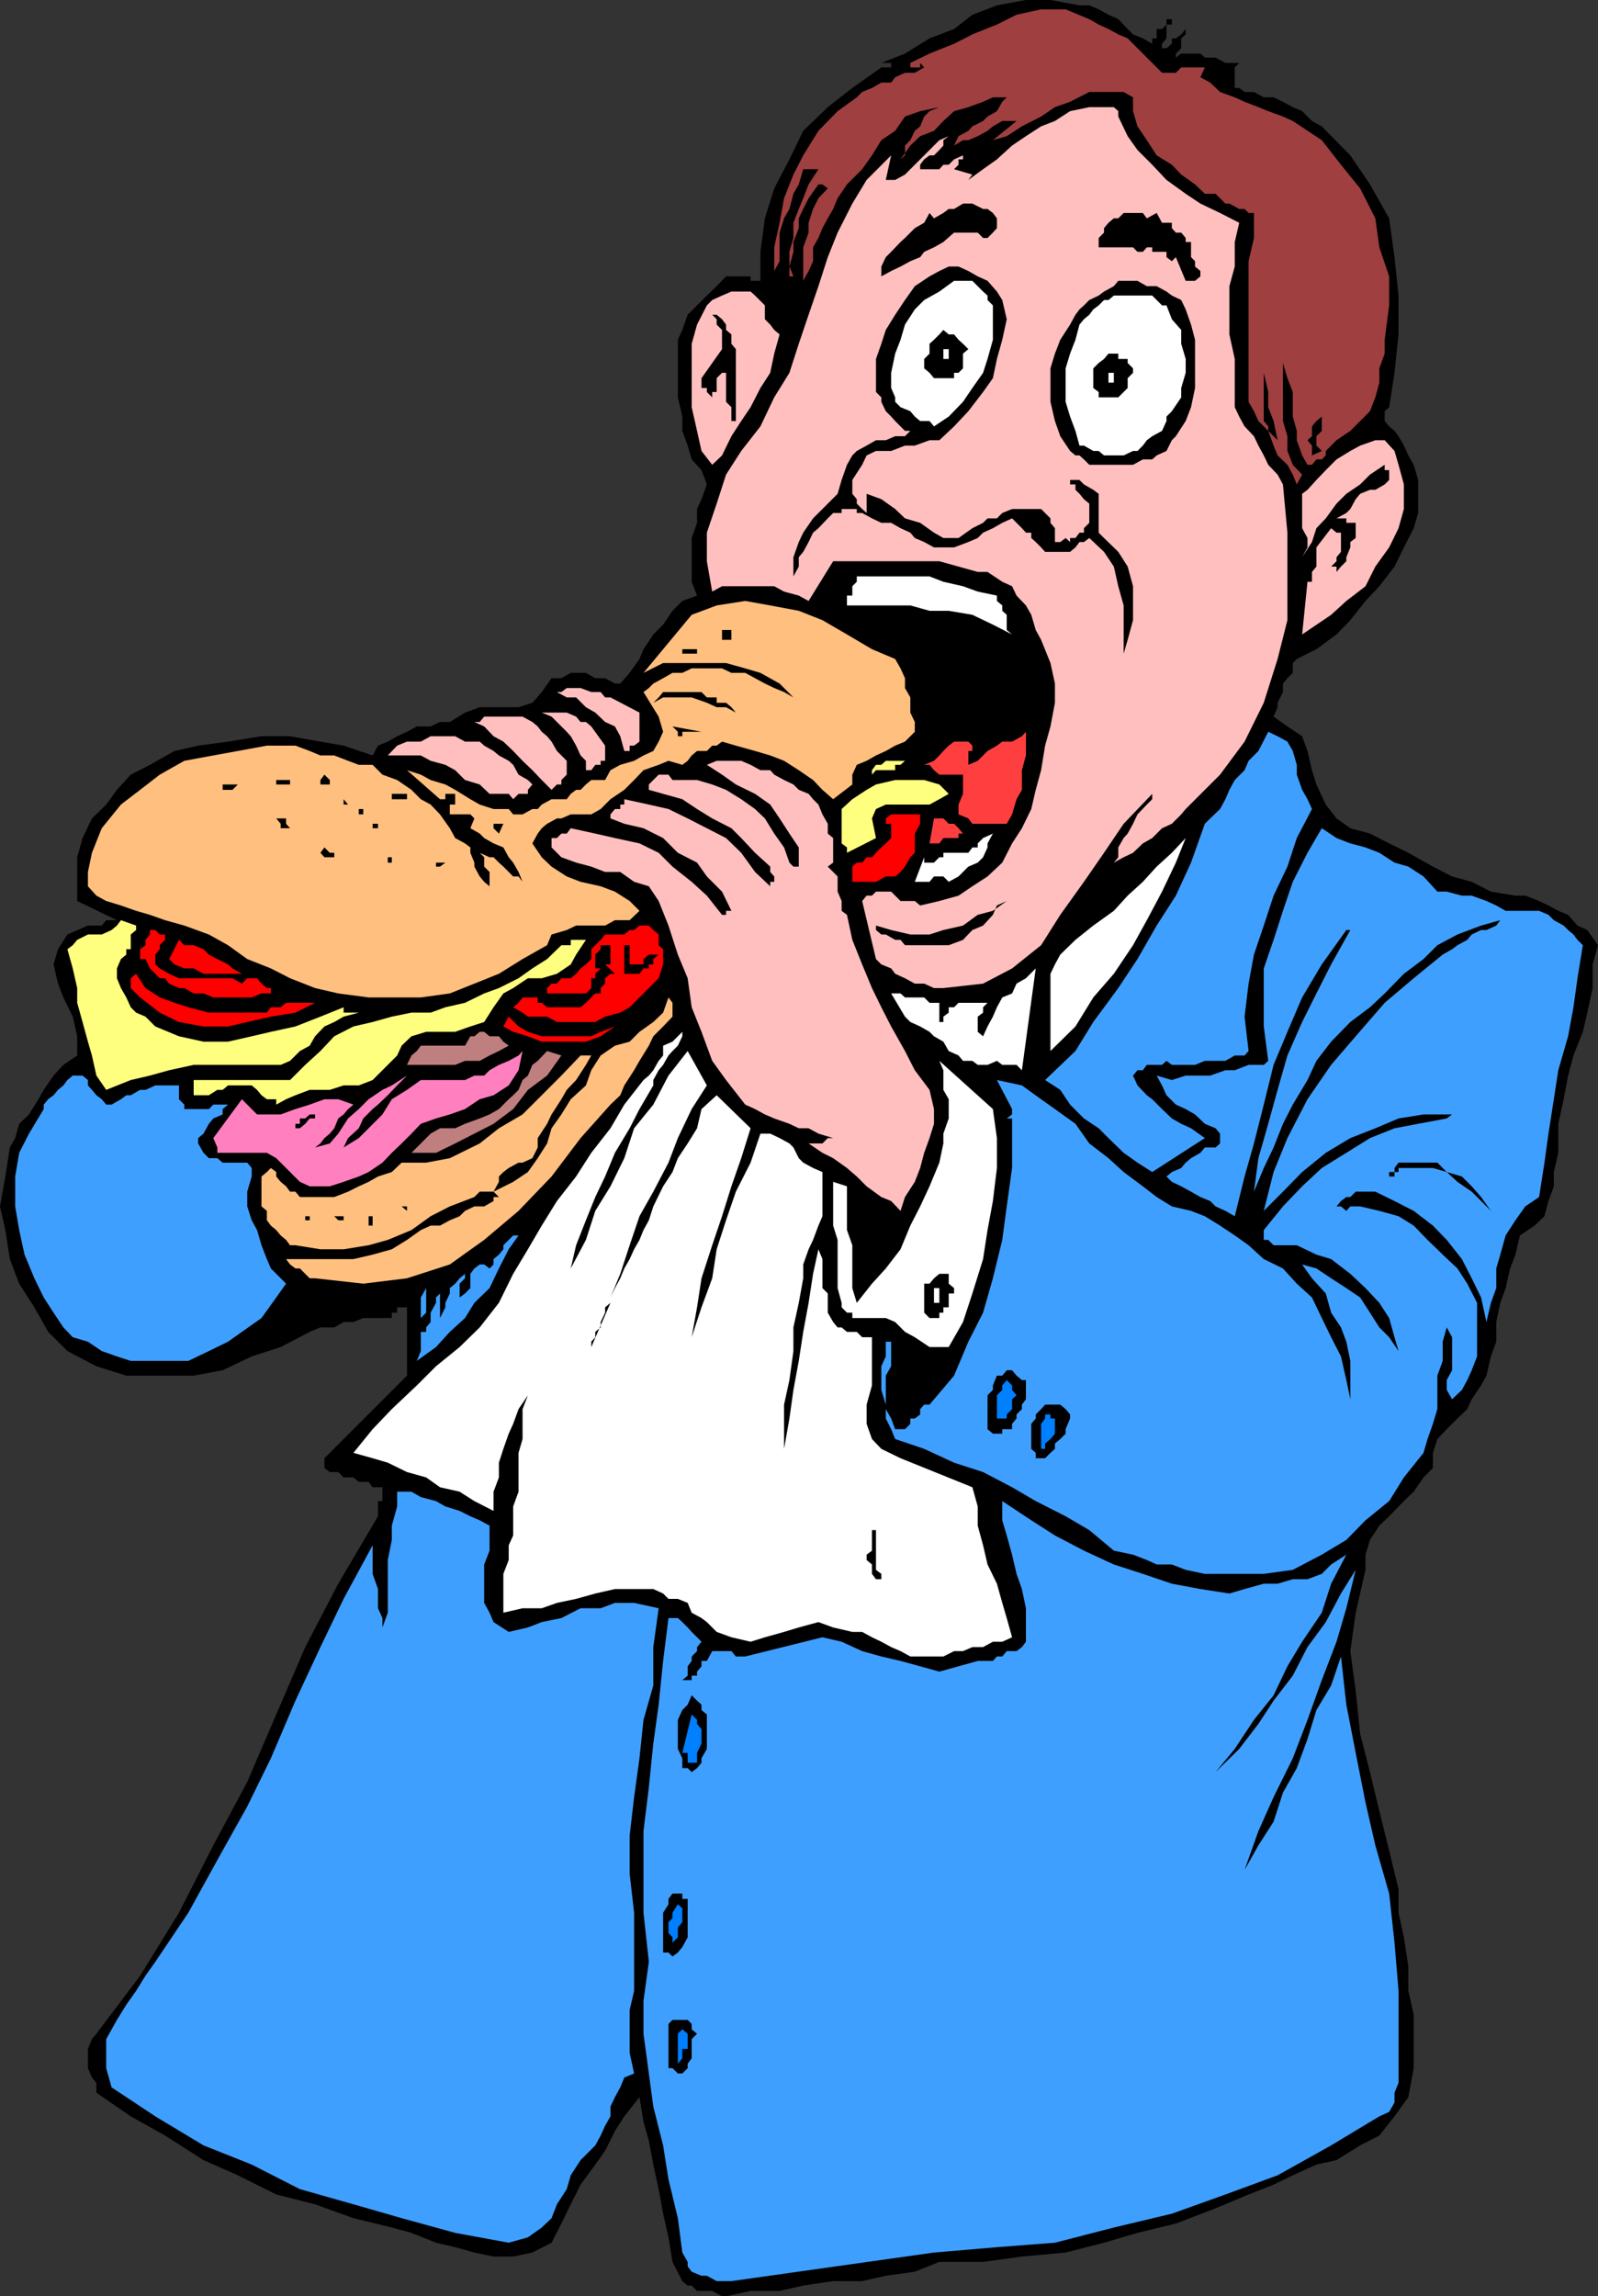 <svg xmlns="http://www.w3.org/2000/svg" width="358.102" height="514.301"><rect width="100%" height="100%" fill="#333333" stroke="none"/><path d="M258.203 9.8V8.599h1V6.5h1.2l1-1V4.3h1.199v1.2h-1.2v3.098l-1 1.203v1h1l1.2-1V8.598h.898l1.203-.899 1-1.199V4.3v3.4l-1 .898V10.8L263.5 12v.898l1.203-.898H269l1 .898h2.402l2.2 1.2h3.101l-1 1v4.601h1l1.2.899H281l2.203 1.203h2.2l2.097 1L289.703 24l2.098.898 2.199 2.2 2.203 1.203 6.399 6.5L307 41.3l4.3 7.597 1.2 8.7.902 8.601v8.7L312.5 83.5l-1.2 7.7-1 .898V94.3l1 1.199 1.2 1 .902 1.2 1.2 2.1 1 2.2 1.199 2.098 1 3.402v7.398l-1 3.403-2.2 4.297-2.101 4.3-3.398 4.403-3.102 3.297-3.398 4.3-3.102 3.2-4.5 3.3-4.398 2.2-.899.902v2.2l-1.203 1.198-1 1.2V155l-1.2 2.398v1l-.898 2.102 3.098 2.2 3.3 2.198 1.2 3.301 1 4.301 1 3.2 2.102 4.5 2.398 3.1 3.102 2.2 4.398 1.2 4.3 2.198 4.302 2.102 5.5 3.098 4.3 2.203 4.399 1.199 4.3 2.2 5.5.898h2.2l3.101 1.203 2.098 1 2.203 1.199 2.2.898 2.097 2.403 2.203 1 2.399 3.398-1.2 4.301v5.3l-1.199 5.5-1 4.298-2.101 5.3-1.2 4.5-1 5.301-1.199 5.5v6.5l-1 4.301v3.2L347 269l-.898 3.398-2.2 2.102-3.3 2.2-1 4.3-1.2 3.098-1 4.402-1.199 3.3-.902 4.298v4.402l-1.2 3.3-1 4.298-1.199 2.203-2.101 3.097-1 2.2-2.2 2.101-2.398 2.399-2.101 2.203-1 3.097v3.403L319 330.898l-2.2 3.2-2.198 2.101-3.301 3.399-2.2 2.101-2.101 3.2-1 3.3v3.399l-2.2 9.601-1.198 8.602 1.199 8.898 1 9.602 2.199 8.597 2.102 8.7 2.199 8.902 2.101 8.598v5.3l1.2 5.5 1 6.5v5.5l1.199 5.301v12l-1.2 6.5L312.5 474l-3.398 4.3-4.301 2.2-5.301 3.3-4.5 1-5.297 2.4-4.3 2.1-5.602 2.2-7.399 3.098L263.5 498l-8.598 2.098-7.5 2.203-8.601 2.199-9.801.898-8.7 1.2h-9.8L205 508.8l-6.5.898-5.297 1.2h-6.5l-6.703 1-5.297 1.199h-6.5l-5.5 1.203h-.902l-2.2-1.203h-3.398l-1.203-1.2h-.898l-1.2-1-2.199-4.3-.902-5.5-1.2-5.297-1-5.5-1.199-5.5-1-5.301-1.199-4.3-.902-5.5-3.399 4.3-2.101 3.3-2.2 4.4-2.199 3.1-3.3 4.5-2.2 4.4-2.101 4.3-2.2 4.3-4.3 2.2-4.301.898h-4.398l-4.301-.898-4.301-1.2-4.297-1-5.5-2.202-4.402-1.2-8.598-2.097-8.601-3.102-8.7-2.199-8.601-4.3-7.7-3.4L37 478.3l-7.7-4.3-7.698-5.3v-2.2l-1-1.2-.899-2.1v-4.302l.899-2.199 1-1.199 9.8-13 8.7-14.102 7.699-15.097 7.601-14.203 6.5-15.098 6.5-15.102 7.399-14.199 8.902-15.101v-3.399h1v-3.101H83.5l-.898-1.2h-2.2l-1.199-1H77l-1.2-1.199h-1.898l-1.199-.898v-2.203l18.5-18.5V292.8H89v1.2h-1.2v1.2h-6.398l-2.199.898H77l-2.098 1.203h-3.101l-2.399 1-6.5 3.398-6.5 2.102-6.5 3.097-6.5 1.2H28.301L21.6 306l-6.5-3.402-4.3-4.297-3.098-5.5L4.3 287.5 2.202 282l-1-6.5L0 270.2l1.203-6.7 1-6.5 1.2-2.102.898-3.199 2.199-2.101 2.102-3.399 1.199-2.101 2.199-3.2 2.203-2.398 3.098-2.102v-4.3l-1-4.399-2.098-4.3L13 220.3l-1-4.3 1-3.402 2.102-3.297 4.601-2h3.098l1-1.203h2.402l-8.902-4.297V192l1.199-4.3 2.102-4.4 3.199-3.1 2.402-3.302 3.098-3.398 4.3-2.2 5.5-3.1 5.301-1.2 6.7-.902 7.5-1.2H65l6.8 1.2L77 167l6.5 2.2 1.203-2.2 2.2-.902 2.097-1.2 2.203-1 2.2-1.199H96.5l2.102-1h2.199l3.402-2.101 3.297-1.2h8.703l3.098-1 2.101-2.398 2.2-3.102h2.199l2.101-1.199h3.399l2.101 1.2h2.2l2.199 1.199H139l2.102-2.399 2.199-3.101.902-2.2 2.2-3.3 2.199-2.2 2.101-3.097 2.2-2.203 3.3-1.2-1.203-3.097V120.5l1.203-3.402V114l1-2.2 1.2-3.3-1.2-3.2-2.203-2.402-.898-3.097-1.2-3.301v-3.2l-1-4.3V76.098l1-2.2 1.2-3.398 4.3-4.3 2.2-2.102 2.101-2.2h5.5v1h2.2v-6.5l1-7.5L173.5 42.2l3.402-6.5L180 29.301 185.5 24l5.5-4.3 6.5-4.602h2.203v-1H197.5L202.8 12l5.5-3.402 5.5-2.098 4.102-3.2 5.5-2.1 6.5-1.2h5.5l6.5 1.2h2.2l2.101.898 2.2 1.203 2.199 1 2.101 2.199 1.2 1.2 2.199.898 2.101 1.203"/><path fill="#9f3f3f" d="M260.402 16.3h3.098l1.203-1.202H270l-1 2.203 2.203 1.199 2.2 2.098 3.3 1.203 2.2 1L282 24l2.203.898 3.297 1.2 2.203 1 6.5 4.3 4.297 5.5 4.3 5.301 3.403 6.7.899 6.5 2.199 6.5v6.5l-1 7.699v3.101l-1.2 3.301v3.2l-.898 3.3L307 92.098l-2.2 2.203-2.198 2.199-3.102 2.098-1.2 1.203-1.198 1.199v1l-.899.898H295l-1 1.2h-1L291.8 102l-1.198-3.402V96.5l-.899-3.2v-5.5l-1.203-3.1-1-3.4v13l1 3.4v3.3l1.203 3.098 2.098 2.203-1.2 2.199-.898-2.2-1.203-2.202-2.2-2.098-.898-2.2-1.199-3.3L282 94.3l-1-2.202L279.8 90V58.5l1.2-5.2v-5.6h-1.2l-.898-.9h-1.199l-2.203-1.202h-.898l-2.2-2.2H270l-2.2-2.097-3.097-2.203-2.101-2.2-3.399-2.097L257 31.398l-2.098-3.097-1-3.403v-3.097l-2.101-1.203h-7.7l-4.3 2.203L236.402 24l-3.101 2.098L229 28.3l-3.398 2.199-3.102.898 5.3-4.3h-3.198L222.5 28.3l-1.2 1-2.198 1.199-2.102.898h-1.2l-2 1.2 1-2.098 2.2-1.2.902-1 2.399-1.202 1-1 2.101-1.2 1.2-2.097 1-1H222.5l-2.2 1L217 24l-3.2.898-2.398 2.2-2.101 2.203-3.098 1.199L204 32.598l-2.2 3.101 1-.898v-2.203l1.2-1.2 1-2.097 1.203-1 .899-2.203 1.199-1.2L210.5 24l-4.297.898-3.402 1.2-2.2 3.203-3.101 2.097-2.098 3.403-2.199 3.097-3.402 3.403-2.098 3.097-1 2.403-1.203 2.097-1.2 2.2-.898 2.203-1.199 2.097V58.5l-1 2.2L180 62.897v-7.5l1.203-3.3v-2.2l1-3.097 1.2-2.403L185.5 42.2l-1.2-.898h-.898l-2.199 3.097L180 46.801l-1 2.097v2.2l-1.2 3.101v2.2l-.898 3.3.899 2.2h-.899v-5.5l.899-3.098v-3.403L179 46.801l1-2.403 1.203-3.097 2.2-3.403H180l-1 3.403-1.2 2.097-.898 3.403-1.199 2.097-1 3.2V58.5l-1.203 2.2v-5.302l1.203-5.5 1-5.5 2.098-5.3L180 34.8l3.402-5.5 4.301-4.403L192 21.801l1.203-1.203 2.2-.899L197.5 18.5h2.203l.899-1.2 2.199-1H205l2.102-1.202-.899-1v1H204v-1L208.3 12l5.5-2.2 4.102-2.1 5.5-2.2 4.399-2.2 5.5-1.202h5.5l5.3 2.203 2.102 1.199 2.2 1 2.199 1.2 2.101.898 2.2 2.203L257 12.898l1.203 1.2 2.2 2.203"/><path fill="#ffbfbf" d="m250.602 26.098 2.101 4.402 2.2 3.098 3.3 3.3 3.2 3.403 4.3 3.097 3.297 2.2 4.402 2.101 4.301 2.2-1 4.3v5.5l-1.203 4.399v10.8l1.203 5.5V91.2l1 2.102 1.2 2.199L281 97.7l1 2.1 1.203 2.2 1 2.098 2.098 2.203 1.199 2.199 1 10.8v19.598l-2.2 8.7-3.097 9.8-4.3 8.7-5.5 7.402-7.7 7.7-1 1.198-2.101 2.102-2.2 1-2.199 2.2-2.101 1.198-2.2 2.102-2.101 1-2.2 1.2 1-1.2v-2.2l1.2-2.1.902-1 1.2-2.2 1-2.102L257 180.2l1.203-1.199v-1.2l-6.402 6.7-4.399 6.5-4.5 6.5-5.3 7.398-4.301 6.801-6.5 5.2-6.5 3.402-8.899 1h-2.101l-2.2-1H205l-2.2-1.203-2.198-1-.899-1.2L197.5 216l-1.2-1.2-3.097-13 1-1.202h1.2l.898-.899h3.402l.899.899 1.199 1.203H205l1.203 1 4.297-1 4.3-1.203 3.102-2.098 3.399-2.2 3.3-3.1 2.2-4.302L229 185.5l2.102-4.3 1-4.302 1.199-4.398.902-5.5 1.2-4.3 1-5.302v-4.3l-1-4.598-2.102-5.2-1.2-2.202-1-3.399-1.199-2.101-2.101-2.2-1-2.097-2.2-1-3.3-2.203h-2.2l-8.601-2.399h-23.797l-5.5 8.899-2.203-1.2-3.297-.898-2.203-1.2h-11.7l-2.198 1.2-1.2-6.8v-6.4l2.2-6.5 2.101-6.5 3.399-5.3 4.3-5.5L173.5 89l3.402-5.5L179 77l2.203-6.5 2.2-6.402 2.097-6.5 2.203-5.5 3.297-6.5 3.203-5.297 5.5-5.5-1.203 5.5h2.102l2.199-1.203 1.199-1.2 2.203-2.199.899-.898 2.199-2.203 1.199-1.2 2.102-.898-1.2.898v1.2l-.902 1-1.2 1.203h-1l-1.198.898-.899 1.2v1h4.297l.902-1h1.2l1.199-1.2 2-.898L217 33.598l-1.2 1.203v.898h-1v1.2l-1 1 4.102 1.199L217 40.3l3.3-2.403 3.102-2.199 3.399-3.101 3.101-2.098 3.399-2.2 3.101-1.202 3.399-2.2 4.3-.898h5.5l1 .898v1.2"/><path d="m223.402 51.098-.902 1-1.2 1.203h-1l-1.198-1.203H213.8l-2.399 2.101-2.101 1.2-2.2 1-.898 1.199L204 58.5l-2.2 1.2-2.097 1-2.203 1.198V59.7l1-2.101 1.203-1.2 2.098-2.199 1-.898L205 51.098l2.102-1.2L208.3 47.7l1 1.2 2.101-1.2 1.2-.898h1.199l2-1.203h2.101l2.399 1.203h1l1.199.898.902 1.2v2.199M257 48.898l2.203-1.199 1.2 2.2h2.199v1.199l.898 1h1.203l1 1.203v.898h1.2v3.399l.898.902v1.2l1.199 1v1.198l-1.2 1h-2.097l-2.203-5.3-.898.902-1.2-.902v-1.2h-3.199v-1H257l-.898 1h-1.2l-1-1h-7.699v-2.097l1.2-1.203v-1l1-1.2 1.199-1h1L251.8 47.7h4.3l.899 1.2m-32.397 18.3 1 4.3-1 4.598-1.2 4.3-.902 4.301-2.2 3.102-3.3 4.297-3.2 3.402-3.3 3.098h-2.2L205 99.8h-2.2l-3.096 1.2h-3.402l-2.098 1-1 2.098L191 107.5v3.098l1 1.203v1l1.203 1.199 1 .898v-4.3l3.297 1.203 3.102 2.199 2.199 2.098 3.402 1 3.098 2.203 2.101 1.199h3.399l3.101-2.2 2.399-1.202 1-1h2.101l1.2-1.2L226.8 114h6.5l.902.898 1.2 1.2v1l1 1.203v3.097h1.199l1.199-.898 1 .898v-.898h1.2l.902-1.2h1v-1l1.2-1.202V112.8l-1.2-1-1-1.203-.902-.899V108.5h-1.2v-1h2.102l1 1 2.098 1.2 1.203.898v8.703l1.2 1.199 3.199 3.098 2.101 3.3 1.2 4.403v7.597l-1.2 4.403-.902 3.097v4.301-15.101l-1.2-4.297-1-4.403-2.199-3.3-3.3-3.098-1.2.898h-1l-.902 1.2-1.2 1h-5.597l-.902-1-1.2-1.2-1-.898v-1.2h-1.199l-.902-1-1.2-1.202-1-1-2.198 1-2.102 1.203-2.2 1-1.198 1.199-2.102.898-3.2 1.2h-4.5l-2.198-1.2L205 120.5l-1-1.2-2.2-1-2.097-1.202H197.5l-2.098-1-2.199-1.2H192V114h-3.398v.898h-1.899l-1.203 1.2-2.098 2.203-1.199 1-1 2.097-1.203 2.2-1 1.203v2.097l-1.2 2.2V124.8l1.2-3.403 1-2.097 2.203-3.203 5.5-5.5.899-3.098 1.199-3.402L191 102l1-1 2.203-1.2 2.098-1.202h2.199l2.102-.899h2.199L204 96.5h-1.2l-2.198-2.2-.899-1-1.203-1.202-1-2.098v-1l-1.2-1.2v-7.402L197.5 77l1-3.102 2.102-3.398 2.199-3.3L205 64.097l3.3-2.2 2.2-1.199 2.102-1h2.199l2.199 1 2.102 1.2 2.199 1 2.101 2.402 1.2 1.898"/><path fill="#fff" d="M222.5 68.398v7.7l-1.2 4.3-1 3.102-2.398 3.398L215.801 90l-3.2 3.3-3.3 2.2-1-1.2h-2.098l-1.203-1-1-1.202-2.2-.899L200.603 90v-1l-.899-2.102V83.5l.899-4.3 1.199-3.102 1-3.399L205 69.301l2.102-2.102 3.398-1.898 3.3-2.403h4.102l1.2 1.2L220.3 65.3l1 .898v1l1.199 1.2"/><path d="m265.703 69.3 1.2 3.4.898 3.398v10.8l-.899 4.301-1.199 3.102-2.203 3.398-.898.899-1.2 2.402-2.199 1-1 .898h-2.101l-2.2 1.2h-9.8l-1.2-1.2-1-.898H241l-1.2-1-2.198-3.3-1.2-3.4-1-4.3v-7.5l1-3.3 1.2-3.102 2.199-3.399L241 70.5l.902-1.2 1-.902 1.2-1.199 2.101-1 1.2-.898 2.199-1.203 1-1.2h4.3l2.098 1.2h2.203l2.2 1.203 1.199.898 2.101 1 1 2.102"/><path fill="#ffbfbf" d="M171.402 70.5v1l1.2 1.2.898 1.198 1.203 1L173.5 79.2l-.898 4.301-2.2 3.398-2.199 4.301-2.101 3.102-2.2 3.398-2.101 4.301-2.2 2.098-2.398-3.098-1-4.5L155 91.2V77l1.203-4.3 2.2-4.302 1.199-1.199 2.199-1 2.101-.898h4.301l1 .898 2.2 2.2V70.5"/><path fill="#fff" d="m261.402 68.398 1.2 3.102 2.101 2.398V77l1 3.398V83.5l-1 3.398V89l-2.101 3.098-1.2 1.203v1l-1 2.199-2.199 1.2-1.203.898-.898 1.203-1.2 1.199h-1l-2.101 1h-4.399l-1.199-1H245l-2.098-1.2h-1L241 96.5l-1.2-3.2-1-3.3v-7.5l1-3.3 1.2-3.102.902-3.399 1-1.199 1.2-1 .898-1.2 1.203-.902 1.2-1.199h1l1.199-1h8.601l2.2 2.2h1"/><path d="m286.3 98.598-2.097-2.098v-1l-1-1.2v-25 14.2l1 4.3v3.4l1.2 3.1.898 4.298M164.902 78.2v16.1h-1v-3.1l-1.199-1.2v-6.5h-.902l-1.2 1.2v3.1h-1V89l-1.199-1.2v-.902h-1.199V84.7l4.598-6.5v-4.3l-1.2-1.2v-1.2l-1-1h1l1.2 1 .902 1.2v1.198l1.2 1V77l1 1.2m52.097 0-1.2 1v3.3l-1 1h-1v1.2h-4.5l-1-1.2-1.198-1v-2.102L208.3 79.2V77l1-.902 1.199-1.2.902-1 1.2 1h1.199l1 1.2 1 .902 1.2 1.2"/><path fill="#fff" d="M212.602 79.2v1.198h-1.2V78.2h1.2v1"/><path d="m253.902 83.5-1.199 1.2v2.198L250.602 89h-4.399v-1.2L245 86.899V82.5l1.203-1.2 1.2-.902 1-1.199h2.199v1.2h2.101v.902l1.2 1.199v1"/><path fill="#fff" d="M249.602 84.7v1h-1.2v-2.2h1.2v1.2"/><path d="M296.203 93.3v3.2L295 97.7v2.1l1.203 1.2-2.203 1v-2.2l-1-1.202 1-.899V95.5l1-1.2 1.203-1"/><path fill="#ffbfbf" d="m313.402 104.098 1.2 4.402v5.5l-1.2 4.3-2.101 4.298-3.098 4.3-2.203 4.403-4.297 3.297-3.402 3.101-6.5 4.399L293 130.3h1v-2.203l1-1.2v-4.3l3.3-4.297 1.2 1h1v4.297l-1 1.203v.898l-1.2 1.2h1.2v1.199l1-1.2 1.203-1.199v-.898l.899-2.203v-1.2l1.199-.898v-3.402h-2.098v-1H299.5l2.203-1.2.899-.898 1.199-2.2 1-1.202 2.199-.899h1.203l2.098-1.199 1-1v-2.2h-1v-1.202L307 106.3l-2.2 2.199-3.097 2.098-2.203 2.203-2.398 3.297L295 118.3l-1 3.097-2.2 3.403 1.2-2.203V120.5l-1.2-2.2v-7.702l1.2-.899 2-2.199 2.102-2.2 2.398-2.402 3.102-1.898 2.199-1.2 3.402-1.202h2.098L312.5 101l.902 3.098"/><path fill="#fff" d="m226.8 142.098-4.3-2.2-4.598-2.199-5.3-.898H208.3l-4.3-1.203h-14.2v-2.2h1.2v-2.097l1-1v-1.203h16.3l3.102 1.203 4.399 1 3.3 1.199 4.301.898v1.2l1.2 1v1.203l1 .898v3.399l1.199 1"/><path fill="#ffbf7f" d="m200.602 147.598 1.199 2.101 1 2.2v2.199l1.199 2.101v3.399l1 2.101v2.2l-2.2 2.199-2.198.902-2.102 1.2-2.2 1-2.097 1.198-2.203.903-1 2.199v2.2l-4.297 3.3-2.402-2.102-2.098-2.199L179 172.5l-3.297-2.102-3.101-1.199-3.399-1-4.3-1.199-3.102-.902-1.2.902h-1l-1.199 1.2h-2.199l-1.203 1-.898 1.198-1.2.903-3.101-.903-2.2.903-3.398 1.199-2.101 2.2-2.2 2.198-3.101 2.102-2.2 2.2-2.101 1.198h-4.598l-2.101.903h-1l-2.2 1.199-1.199 1-.902 1.2-1.2 2.198 2.102 3.102 2.2 2.098L127 196.3l3.102 1.199 4.5 1 3.199 1.2 3.3 2.1 2.2 2.2-2.2 2.098h-3.3l-2.2 1.203h-6.5l-2.101 1-3.398 1-1 2.398-5.5 3.102-5.301 3.297-5.5 2.203-5.5 2.199-6.5.898H82.6l-6.8-.898-5.2-1.2-5.6-2.2-4.297-2.2-5.3-2.097-4.301-3.102-4.301-2.398-5.5-2L37 206.098l-3.398-1.2L30.5 204l-3.398-1.2-3.301-1-2.2-1.202-1.898-2.098v-3.2l.899-4.3 2.199-5.5 4.3-5.3 4.301-3.302 4.399-3.398 5.5-3.102 6.5-1.199 5.5-1L59.8 167h6.402l3.2 1.2 2.398 1h3.101L78 170.397l2.402.903H83.5l2.203 2.199L89 174.7l3.203 2.198L94.301 179l2.199 1.2 2.102 2.198 2.199 3.102 1.199 2.2 2.203 1.198 1.2.903V191l.898 2.2v.898l1.199 2.203 1 1.199 1.203 1v-3.2l-1.203-1.202V192l-1-1 2.203 1h.899l1.199 1.2 1 .898L114 195.3l1 1h1.203l.899 1.199-.899-2.2-1.203-2.1-1-1.2-1.2-2.2-2.198-.902-2.102-1.199-1-1-2.098-1.199.899-2.2-.899-.902h-4.601V180.2H102v-2.398h-2.2V179h-1.198l-7.399-6.5 3.098 1 2.199 1.2 3.3 1 2.2 1.198 3.402 2.102 2.098 1.2 3.102 1H114l1 1.198h2.102l2.199-1.199h1.199l.902-1 2.2-1.199H127l.902-1.2 1.2-.902h1l1.199-1.199 1.199-1h3.102l1.199-2.199 2.199-1.2 3.102-.902 2.101-1.199 2.2-1 1.199-2.101 1-2.2-1-3.398-3.399-5.5 1.2-.902 1-1 2.199-1.2 2.101-1.199h2.2l2.097-1h6.8l2.102 1H167l2.203 1.2 2.2 1.199 2.097 1 2.203.902 2.098 1.2-3.098-3.102-4.3-2.399-3.403-1-4.297-1.199h-14.101l-4.399 2.2 10.797-13 5.602-2.102 6.398-1 5.602 1L179 136.8l5.3 2.097 5.5 3.2 5.602 3.3 5.2 2.2"/><path d="M163.902 142.098v1.203h-2.101v-2.203h2.101v1m-7.699 3.3v1h-3.3v-1h3.3"/><path fill="#ffbfbf" d="M143.3 159.598v6.5l-1.198.902h-1v1.2h-1.2l-.902-3.302-1.2-2.199-2.198-1-2.2-2.101-2.101-1.2-2.2-2.199H127L124.8 155h1l1.2-.902h3.102l2.398.902h2.102l1 1.2h1.199l6.5 3.398"/><path d="m164.902 159.598-2.199-1.2h-2.101l-2.2-1L155 156.2h-6.398l-2.2 1.2 1.2-1.2 1-1.199h8.601l1.2 1.2h2.199v1.198h2.101l1.2 1 1 1.2M177.8 156.2l2.2 2.198-2.2-2.199"/><path fill="#ffbfbf" d="M135.602 167v3.398h-1v.903h-1.2l-.902 1.199h-1.2v-2.102l-1.198-1.199-1-2.199-1.2-2.102-.902-1-3.398-3.398-2.2-.902H127l2.102.902 1 1.2h1.199l1.199 1 3.102 4.3M127 170.398v3.102l-1.2 1.2v1h-1l-1.198 1.198-2.2-2.199-2.101-2.199-2.2-2.102L115 168.2l-2.2-2.101-2.198-1.2-2.102-2.199-2.2-1h1.2l1-1.199h8.602l2.199 1.2 1.199 1 .902 1.198 1.2 1 1 1.2 1.199 2.101 2.199 2.2"/><path d="M157.203 163.898h-4.3v1h-1v-1l-1.2-1.199 6.5 1.2"/><path fill="#3f9fff" d="m294 181.2-3.398 6.5-2.102 6.398-3.098 6.5-2.199 6.703-2.203 6.5-1.2 6.5-.898 7.398.899 7.7-.899 1h-2.199l-2.101 1.199H270l-2.2.902h-5.198l-1.2-.902-1 .902H257l-.898 1.2h-1.2l-1 1.198 1 2.2L257 245.3l1.203.898 2.2 2.2 2.199 2.101 2.101 1.2 2.2 1 3.097 2.198-11.797 7.602-3.3-2.102-3.102-2.199-3.399-3.3-2.199-2.2-3.3-2.199-3.102-3.102-2.2-3.3-3.398-2.2 6.797-6.5 4-6.5 5.602-7.597 4.3-6.5 4.301-7.5 4.297-6.703 3.402-7.399L270 184.5l1.203-1.2 2.2-2.1 1.199-2.2.898-2.102 1.203-2.199 2.2-2.199.898-2.102L282 168.2l2.203-4.3 2.098 1 2.199 1.199 1.203 2.101.899 3.102v2.199l1.199 3.398L293 179l1 2.2"/><path fill="#ffbfbf" d="m119.3 175.7-1 1.198v.903h-2.097L115 179l-1-1.2h-4.297l-2.203-2.1-3.297-1-2.203-2.2-2.2-1.2-3.3-.902-2.2-1.199h-7.398L89 167l2.203-.902h3.098l2.199-1.2h5.5l2.203 1.2h3.297l1 .902 2.102 1.2 1.199 1 2.199 1.198 1 .903 1.203 2.199 2.098 1.2 1 1"/><path fill="#ff3f3f" d="M229.902 163.898v5.301L229 172.5v4.398L227.8 179l-1 3.398-1.198 2.102h-7.7l-.902-1.2-2.2-.902V180.2l1-2.398V173.5h-5.3l-1.2-1-1-1.2h-1.198l2.199-.902 1.199-1.199.902-1 1.2-1.199 1.199-.902H217l.902.902v1.2H217v3.1l2.102-.902 2.199-2.199 2.101-1.199 1.2-.902h2.199l2.199-1.2.902-1"/><path fill="#ffff7f" d="m202.8 170.398-1 .903h-1.198v1.199H196.3l-.899 1v-1l.899-1.2h1.199l1-.902h4.3"/><path fill="#ffbfbf" d="M185.5 184.5v2.2l1.203 1v5.5l-1.203.898 2.203 2.203v3.398l.899 2.102V204l1.199.898L191 210.5l2.203 5.5 2.2 5.3 2.097 4.298 2.203 4.3 3.098 5.5L205 239.7l3.3 4.399 1 4.3v3.301l-1 3.2-1.198 3.3-.899 3.399L205 264.7l-2.2 3.399-1 3.101-2.097-2.199-2.203-.902-3.297-2.399-2.203-2.2-2.2-1.902-3.097-2.2-2.402-1.199-3.098-2.101h3.098l1.199-1.2h1.203l-3.3-1-2.2-1.199H179l-2.098-1-3.402-1.199-2.098-.902-2.199-1.2-2.203-1-4.297-5.5-3.101-4.3-2.399-6.5-2.203-5.5-.898-6.5-2.2-5.297-2.101-6.5-2.2-5.5-2.199-3.301-3.3-1-3.102-2.2h-3.398l-3.102-1.202-3.398-.899L125.8 192l-2.2-2.2v-2.1h1.2l1-1h1.2l.902-1.2 5.5 1.2 4.399 1 5.5 1.198 4.3 2.102 3.102 3.098L155 197.5l3.402 3.098 3.399 4.3h.902V204h1.2l-2.102-4.3-3.399-3.4-2.199-3.1-4.3-2.2-3.301-3.3-4.399-2.2-4.3-1-3.102-1.2v-.902l1-1.199H139v-1h.902V179l5.5 1.2 4.399 1 4.3 2.1 8.602 4.4 3.399 3.3 3.101 4.3 3.399 3.2v-1h.898v-1.2l-.898-1v-1.202L169.203 191l-3.101-3.3-2.2-2.2-4.3-2.2-3.399-2.1-3.3-2.2-4.301-1.2-3.2-.902V175.7l2.2-2.199h2.199l.902 1.2h5.5l3.399 1 3.101 1.198 3.399 2.102 3.101 2.2 2.2 2.1 2.097 3.4 2.203 3.1 1.2 3.4.898.898H179V189.8l-2.098-3.102-2.199-3.398-2.101-3.102-3.399-2.398-4.3-2.102-3.102-2.199-3.399-2.2 2.2-.902h5.5l2.101.903 2.2 1.199h2.199l.898 1 2.203 1.2 2.098 1 1.199 1.198 2.203.903 1 1.199 1.2 1.2.898 2.198 1.199 2.102"/><path d="M73.902 174.7v1h-2.101v-1l.902-1.2 1.2 1.2m-8.903 0v1h-3.098v-1H65"/><path fill="#ffff7f" d="M212.602 177.8 210.5 179l-2.2 1.2h-9.8l-2.2 1-.898 2.1.899 4.4-6.5 3.3v-1.2l-1.2-.902V181.2L191 179l3.203-2.102 2.098-1.199 4.3-1h6.5l3.399 1 2.102 2.102"/><path d="m53.3 175.7-1.198 1.198h-2.2V175.7h3.399m37.902 2.1v1.2h-3.402v-1.2h3.402M78 180.2h-1V179Zm3.402 2.198h-2.199 1.2V181.2h1v1.2"/><path fill="red" d="M206.203 182.398v2.102L205 186.7v4.3l-1 1-1.2 2.098-1 1.203-1.198 1H198.5l-2.2 1.199H191v-3.402l1-.899h1.203l1-1.199h1.2l.898-1 1.199-1.2 1-.902 1.203-1.199V184.5H198.5v-1.2l1.203-.902h6.5"/><path d="M65 185.5h-2.098v-1l-1-1.2h2.2v1.2l.898 1"/><path fill="#ff3f3f" d="M215.8 186.7h-1v1h-3.398l-.902 1.198h-2.2l1-5.597h2.102l1.2 1.199h1.199l1 1 1 1.2"/><path d="m112.8 184.5-1 2.2-1.198-1.2v-1h2.199m-27.098 1H83.5v-1h1.203v1h1"/><path fill="#3f9fff" d="M322.102 199.7h2.101l3.399.898h2.199l3.3 1.203 2.2 1 2.101 1.199h7.5l2.098.898 1.203 1.2 2.2 1.203 1 1 1.199 1 .898 1.199 1.203 1.2-1.203 7.398-.898 6.5-1.2 6.5-2.199 7.601-1 6.5-1.203 7.7-.898 6.5-1.2 7.699-3.101 2.101-2.2 3.102-2.199 3.398-1.199 4.301-.902 3.098v4.402l-1.2 3.3-1 4.298-1.199-5.5-2.101-4.297-2.2-4.301-3.398-4.3-3.101-3.2-4.301-3.3-4.301-2.2-4.297-2.102h-4.402l-1.2 1.2h-.898L300.5 269l-1 1.2h1l1.203 1 .899-1h2.199l4.3 1 4.301 1.198 3.399 2.102 3.101 3.2 3.399 3.3 3.3 3.098 2.2 3.402 2.199 4.3v12l-1.2 3.098-1 2.2-1.198 2.203-2.2 2.097-1.199-2.097v-2.203l1.2-2.2V299.5l-1.2-2.2-.902 3.2v4.3l-1.2 3.298v7.5l-1 3.3-1.199 3.403-.902 3.097-4.398 5.5-3.301 5.301L306 340.5l-4.297 4.398-5.5 3.301-6.5 3.399-6.5.902H270l-4.297-.902-3.101-1.2h-3.399l-2.203-1-3.098-1.199-4.3-.898-5.5-4.602-5.301-3.101-6.7-3.399-5.3-3.101-6.5-3.399-6.5-2.101-6.7-3.098-6.5-2.2-.898-2.202-1.203-2.399v-3.101l-1-3.297V306l1-2.2v-3.3h1.203v5.5l-1.203 2.098v7.5l1.203 2.101.899 2.399h2.199l1.199-1.2V317.7h1l1.203-.898v-1.203l.899-1h1.199l5.5-6.5L217 300.5l3.3-6.5 2.2-7.7 2.102-8.6 1-7.5 1.199-8.602V250.5h-1.2l1.2-.902v-1.2l-3.399-6.5 5.598 1.2 4.3 3.101 3.102 2.2 4.598 3.3 3.102 4.399 4.3 3.3 3.399 3.102 4.3 3.2 3.102 2.398 3.399 2.101 4.3 1 3.098 1.2 3.402 2.101 3.301 2.2 3.098 2.198 3.402 3.102 4.297 2.098 3.102 3.402 3.398 3.098 2.203 4.601 2.098 4.301 2.199 4.3 1.203 5.298.899 4.3v-8.597l-.899-4.301-1.203-3.2-2.2-3.3-1.198-4.3-3.102-3.4-2.2-3.1 3.2.898 3.3 2.203 3.403 2.199 3.098 2.098L307 294l2.102 3.3 2.199 2.2 2.101 3.098-.902-3.098-1.2-4.3-2.198-3.4-3.102-3.3-3.398-3.2-4.301-3.3-3.301-1-4.398-2.102h-5.2l-1.199-1.199h-1V275.5l4.297-5.3 4.3-4.5 4.403-4.102 5.5-3.399 5.297-3.3 5.5-2.2 5.3-1 6.403-1.199 1.2-.902H319l-5.598.902-5.199 2.2-5.601 2.198-5.5 3.301-5.301 4.301-4.301 4.398-4.297 4.301 2.2-8.699 3.097-7.602 4.5-8.699 5.3-7.699 5.5-6.402 6.5-7.5 6.5-5.5 6.5-5.297 2.102-1.203 1.2-.899 2.199-1.199 1-1.2 2.101-1h1.2l2.199-1 .902-1.202-4.3 1.203-5.301 2-4.5 2.398-3.102 3.102-4.398 3.297-4.301 4.402-3.301 3.098-4.398 3.3-4.301 4.403-3.301 4.297-2 4.3-3.297 5.5-2.203 4.301-2.098 5.301-2.199 4.598-2.203 5.3 1-7.5 2.203-7.699 2.098-7.601 2.199-7.7 3.3-7.5 3.2-6.398 3.3-6.5 4.302-7.7h-.899l-5.5 7.7-4.402 7.398-3.301 7.7-3.098 7.402-2.199 8.898-2.203 8.7-2.098 7.402-2.199 8.898-2.101-1.199-2.2-1-1.199-1.199-2.203-.902-2.098-1.2-2.199-1.199-2.101-1-1.2-1.199 1.2-1 2.101-.902 1-1.2 1.2-1L269 258.2l1-1.199h2.402l1-.902v-2.2l-1-1.199-2.402-1-2.2-2.101-2.097-1.2-2.203-1-2.098-2.097-1-2.203-1.199-2.2 3.399 1 3.101-1h5.5l3.399-1.199h2.101l3.098-1.199h3.402l1-.902-1-7.7v-13l2.2-6.398 2.097-6.5 2.203-6.5L293 191l3.203-5.5 3.297 2.2 3.102 1.198 3.398.903 3.102 1.199 3.398 2.2 3.102.898L319 196.3l3.102 3.398"/><path fill="#fff" d="m212.602 197.5-1.2-1.2h-2.101l-1 1.2H205l2.102-5.5v1.2h2.199l1.199-1.2h.902v-1H217l.902-1.2h1.2v-.902l1.199-1.199 2.199-1-1.2 2.2v.902l-1 2.199-1.198 1.2-2.102.898-1.2 1.203-1 1-2.198 1.199m22.8 37.898v-17.3l1-2.098 1.2-2.2 3.398-3.3 4-3.2 4.602-3.3 3.101-3.402 3.399-3.098 3.101-3.402 3.399-3.098 3.101-3.3-2.203 5.5-3.098 6.5-3.402 6.398-3.098 5.601-4.3 6.399-4.602 5.3-4 6.5-5.598 5.5"/><path d="M74.902 192h-2.199l-.902-1 .902-1.2 1.2 1.2h1v1m12.897 1.2h-.898V192h.899v1.2m11.999 0-1.198.898h-.899v-.899h2.098M207.102 211.7H202.8l-1-1.2h-1.2l-2.101-1.2h-1l-1.2-1v-1l3.403 1 4.297 1h4.3l3.102-1 4.399-1 3.3-2.402 3.4-.898 3.102-2.2-2.2 1-.902 2.098-2.2 2.403-2.398 1-2.101 2.199-3.2 1.2h-5.5"/><path fill="#ffff7f" d="M30.5 207.3v1l-1.2 1v3.298h-1v1.203l-1.198 1-.899 2.097v2.2l.899 2.203 1.199 2.097 1 2.2L30.5 226.8l2.102.898 2.199 2.2 5.3 2.199 5.5 1.203h5.5l5.301-1.203 4.301-1 5.5-1.2 5.598-2.199 5.199-2.1v1.203h3.402l-3.402.898-2.098 1.2-2.199 1-2.101 2.199-1.2 2.101-2.199 1.2L65 237.597l-2.098.902h-19.5l-5.5 1.2-4.3 1.198-4.301 1-5.5 2.2-2.2-3.2-1-4.5-.898-3.097-1.203-4.403-1.2-4.3V221.3l-1-4.403-1.198-4.3 1.199-.899 1-1.199 2.402-1.2h3.098l2.199-1 1.203-1 .899-1.202L30.5 207.3"/><path fill="red" d="m148.602 216-1 3.098-2.2 2.203-2.101 2.097-2.2 2.2L139 226.8l-3.398.898-2.2 1.2h-8.601l-2.2-1.2h-4.3l-1.2-.898-2.101-1.203 1.203-1 .899-1.2h3.398v1.2h.902l1.2 1h7.5l1.199-1 1.199-1.2.902-.898h1.2v-1.2l1-1v-1.202l1.199-1h1L135.6 216h1.2v-4.3h-2.2v.898l-1.199 1.203v3.097h1.2l-1.2 1.2v1h-.902v2.203l-1.2 1.199h-8.698v-1.2l1-1h1.199l1-1.202h2.101l1.2-1 1-1.2L131.3 216l1.199-1.2v-2.202l.902-.899 1.2-1.199 1-1.2h4.3l1.2-1h1l1.199-1h2.101l1 1 1.2 1v2.4l1 .898V216M37 209.3v1.2l-1.2 1.2v.898l-1 1.203V216l1 .898 2.102 1.2 2.2 1h12l2.101 1.203 1.2-1.203h2.199l1 1.203 1.199 1h.902v1.199h-2.101l-2.2.898h-8.601l-2.2-.898h-2.199l-2.101-1.2h-1.2l-2.199-1-.902-1.202h-1.2l-2.198-2.2-1-2.097h-1.2v-2.203l1.2-.899V210.5l1-1.2v-1H34.8l1 1H37"/><path fill="#ffff7f" d="m131.3 210.5-2.198 3.3-1.2 2.2-3.101 2.098-3.399 1h-3.101L115 221.3l-2.2 1.199-2.198 3.098-2.102 3.3-3.098 1-3.402 1.2h-6.5l-3.297 1L90 234.199l-1 2.2-3.297 3.3-2.203 2.2-3.098 1.199H77l-3.098 1h-4.5l-3.199 1.203-2.101.898-2.2 1.2v-1.2h-2.101l-1.2-.898-1-1.203-1.199-1h-5.3l-1.2 1h-1.199l-1.902 1.203h-3.399v-3.403H65l3.402-3.398 3.399-3.102 3.101-3.3 4.301-2.2 4.297-1 4.3-1.199 4.403-.898H96.5l3.3-1.203 4.403-1 4.297-2.098 3.3-1.2 4.403-2.202 3.098-2.2 3.3-2.097 3.2-3.102h2.101V210.5h3.399"/><path fill="red" d="M54.203 218.098h-8.601l-2.2-1.2h-2.101L39.1 216l-1.199-1.2 2.2-4.3 1.199 1.2h2.101l2.2.898L46.8 213.8l1.902 1 2.4 1.2 1 .898 2.101 1.2"/><path d="M143.3 216h.903v-1.2l1.2-1h2.199l-1.2 1v1.2h-1v.898h-1.199l-.902 1.2h-3.399v-6.399h1.2V216h2.199"/><path fill="#fff" d="m229 239.7-1.2-1.2h-3.198l-1.2-.902-2.101.902h-2.2l-1.199-.902h-2.101l-1-1.2-2.2-1-1.199-2.097-2.101-1.203-1-1-2.098-1.2-2.203-1-1.2-1.199-3.097-5.199h2.098l1 .898h4.3l1.2 1.2h2.199v4.3h.902V227.7l1.2-.898v-1.203h1.199l1-1h6.5l-1 1v1.203l-1.2.898v3.399l1.2 1 1-2.2 1.199-2.199.902-2.101 1.2-2.2 2.199-.898 1-2.2 2.101-1.202 2.2-2.2L229 239.7"/><path fill="red" d="M57.602 226.8H59.8l.902-1.202h2.2l1.199-1h6.5l-4.399 2.203-5.5.898-5.3 1.2-4.301 1h-5.5l-5.5-1L35.8 226.8l-4.399-3.403-.902-.898-1.2-1.2v-2.202l1.2-1 2.102 3.203 3.199 2.097 3.3 1.2 3.102 1L46.8 226.8h10.8"/><path fill="#ffbf7f" d="m150.703 227.7-2.101 2.198-2.2 2.2-1 2.101-2.101 3.399-1.2 2.101-2.199 3.399L139 245.3l-2.2 2.097-6.698 7.5-6.5 8.602-7.399 7.7-7.703 6.5-7.7 5.5-9.597 3.1-9.8 1.2-10.801-1.2h-1.2l-1-1-1.199-1.202h-1L65 283.199 64.102 282h15.101l4.297-1 4.3-1.2 3.403-2.1 3.098-2.2 2.199-1h2.102l2.199-1.2 2.199-.902 1.203-1.199 2.098-1h2.199l2.102-1.199v-.902h1.199l-1.2-1.2H107.5l-1.2 1.2-5.5 2.101-4.3 2.2-4.297 3.101-5.3 2.2-4.301 1.198-5.602.903h-5.2l-5.597-.903H65l-.898-1.199-1.2-1-1-1.199-1.199-1-.902-1.2v-2.1l-1.2-1v-6.7l1.2-1 .902-.902 1.2.902v1l1 1.2 1.199 1 .898 1.198h1.203l1 1.2h7.7l3.097-1.2 2.402-1.199 2.2-1 2.101-1.199 3.098-1L90 260.398h5.5l5.3-1 6.7-3.3 4.3-3.399 5.302-3.101 4.3-4.297 4.399-4.403 4.3-4.5h2.399l-1.2 2.102-2.198 3.398-2.102 2.2-1.2 2.101-2.198 3.399-1 2.101-2.102 3.2V257l-1.2 2.398-2.198 1h-.899l-2.203 1.2-1.2.902-1 1v1.2l-1.198 2.198L115 264.7l3.3-2.199 2.2-3.102 2.102-3.3 1-3.399 2.199-3.101 2.101-3.399 3.399-3.101 1.199-3.399 2.102-3.3 3.199-2.2 3.3-.898 2.2-2.203 3.101-2.2 2.2-2.097 1.199-3.403.902 1.2v3.101"/><path fill="red" d="m137.8 229.898-3.198 2.2-3.301 1.203h-9.899l-3.101-1.203-3.301-1-2.2-1.2 1.2-2.199 2.203 2.2 2.098 1.199 3.101 1H132.5l2.102-1 3.199-1.2"/><path fill="#fff" d="M152.902 231.098v1l-1 2.101-1.199 1.2-.902 1-1.2 2.101-1 1.2-1.199 2.198v1.2l-3.101 5.3-2.2 4.301-3.3 5.5-2.2 5.301-2.199 4.598-2.101 5.203-2.2 5.597-1.199 5.2 3.399-6.399 2.101-6.5 3.399-5.5 3.101-6.3 2.2-6.7 4.3-5.3 3.399-6.5 4.3-5.5 4.301 7.699-3.402 5.3-3.098 6.5-2.101 5.5-3.399 6.5-3.101 5.5-2.2 6.5-2.101 6.403-2.2 5.297 1-2.098 1.2-2.2.902-2.202 1.2-2.098 1-2.2 1.199-2.1.902-2.2 1.2-2.2 1-3.1 2.199-4.5 2.101-3.2 1.2-3.102 2.199-3.3 2.101-3.399 1-4.3 3.399-3.098 7.601 7.398-2.101 6.7-2.2 6.3-2.101 6.7-2.2 6.5-2.398 7.402-1 6.5L155 299.5l-.898 7.398.898-7.398 2.203-6.7 2.399-6.5 1-6.5 2.101-6.5 2.2-6.402 3.3-6.5 2.2-6.5h2.199l2.101 1 2.2 1.2.898.902 1.199 2.398 1 1 2.203 1.2 2.098.902v9.898l-.899 2.102-1.199 3.2-1 2.1-1.203 3.4v3.1l-1 5.5-1.2 5.5v5.298l-.898 6.5-1.199 5.5v16.3-6.398l1.2-6.8.898-6.4 1.199-6.5 1-6.5 1.203-6.5 1-6.5 1.2-5.5.898 2.2v6.5l1.199 1.2v4.3l1.203 2.098 1 1.203h.899l1.199 1H192l1.203 1.199h2.2v10.8l-1.2 4.298v4.3l1.2 3.403 2.097 2.199 4.3 2.098 16.102 6.5 1.2 4.3v4.301l1.199 4.399 1 4.3 2.101 4.301 1.2 4.301 1 3.398 1.199 4.301-2.2 1H222.5l-2.2 1.2h-2.398l-2.101.902h-2L211.402 371H204l-2.2-1.2-2.097-.902-2.203-1.199-2.098-1-2.199-1.199H191l-4.297-1-3.3-1.2-4.403 1.2-3.297 1-4.3 1.2-3.2 1-4.3-1-3.301-1.2-2.2-2.2-1.199-.902L155 361.2l-.898-2.199-2.2-.902h-2.101l-1.2-1.2-2.199-1h-8.601l-4.399 1-4.3 1.2-4.301.902-3.399 1.2h-4.3l-4.301 1v-8.7l1.199-3.102v-3.3l1-2.2v-6.5l1.203-3.3v-8.7l.899-3.097v-6.703l1.199-3.098-2.098 3.098-1.203 3.3-1 2.2-1.2 3.402-1 3.098v3.3l-1.198 3.2v4.3L106.3 336.2l-3.3-2.102-4.398-1-3.102-2.2-4.297-1.199-4.3-2.101-3.403-1-4.297-1.2 4.297-5.3 4.3-4.5 5.602-5.297L97.703 306l5.297-4.3 4.5-4.4 4.3-5.5 3.2-6.5 3.3-5.5 3.102-5.3 3.399-5.5 4.3-5.5 3.399-5.3 4.3-5.5 3.102-5.302 4.301-5.5 1.2-1 1-1.199 1.199-2.101 1-1.2V234.2l2.101-.898 1.2-1.203 1-1"/><path fill="#bf7f7f" d="m114 234.2-2.2 1.198-2.097 1-2.203 1.2h-3.297L102 238.5H91.203l1-2.102 1.2-1 .898-1.199h9.902l1.2-2.101h.898l1.199-1h1l1.203 1h2.098l1 1.203 1.199.898"/><path fill="#ff7fbf" d="m94.3 251.7-2.097 2.198-2.203 2.2-2.2 2.101-2.097 2.2-3.101 2.101-2.2 1L77 264.7l-3.098 1h-4.5l-2.199-1L65 262.5l-.898-.902-2.2-2.2-2.101-1.199H48.703V257l-.902-2.102 6.402-8.699 3.399 3.399h5.3l3.301-1.2 3.2-1 3.3-1.199h3.098l3.402 1.2-1.203 1-1 1.199-1.2.902-.898 2.2-1 1.198-1.199 1-.902 1.2-1.2.902 3.301-.902 1.899-2.2L78 250.5l2.402-2.102 2.2-2.199 3.101-2.101 2.098-1 3.402-2.2-2.203 2.2-2.098 2.203-2.199 2.097-1.203 1-2.098 2.102-1 2.2L78 254.897 77 257l3.402-2.102 5.301-5.3 2.098-3.399 3.402-2.101 3.098-2.2h9.902l2.098-1h2.199l1.203-1.199 2.098-1.199 2.199-.902 2.203-1.2.899-1-.899 4.301-2.203 3.399-3.398 2.203-3.102.898-3.297 2.2-3.402 1.199-3.098.902-3.402 1.2"/><path fill="#bf7f7f" d="m125.8 236.398-3.198 4.5-4.301 3.2-3.301 4.3-4.398 3.301-8.602 4.399-4.297 2.101h-5.5l2.098-2.101 2.199-2.2 2.102-1.199H102l2.203-1 3.297-1.199 2.203-.902 2.098-1.2L114 246.2l1-.898 1.203-1.203.899-2.2 1.199-1 1-2.398 1.199-.902 2.102-2.2 3.199 1"/><path fill="#fff" d="m222.5 248.398.902 6.5v6.7L222.5 269l-1.2 6.5-1 6.5-2.398 7.7-2.101 6.398-3.2 5.601h-4.3L205 299.5l-2.2-1.2-2.198-2.202-2.102-.899H191V294h-1.2l-1.198-1.2v-1l-.899-3.3v-10.8l-1-3.2v-9.8l3.098 1v9.8l1.199 3.398v9.602l1 3.3 3.402-4.3 3.098-3.402 3.3-4.297 2.2-5.301 2.203-4.3 2.098-4.5 2.199-5.302.902-4.3v-2.2l1.2-3.398v-4.3l-1.2-2.102v-4.399l-.902-2.101 12 10.8"/><path fill="#3f9fff" d="m27.102 246.2 1.199-.9h1l2.101-1.202h1.2l2.199-1h5.3v3.101l1.2 1.2v1h5.5l1-1h3.3l-1.199 1v1.199l-2.101.902-1 1.2-1.2 2.198-1.199 1v1.2l1.2 2.101 1.199 1.2h1.902l1.2 1h5.5l1 1.199v1.902l-1 3.398v3.301l1 3.102 1.199 2.199 1 3.398L59.8 282l.902 2.098 3.399 3.402-2.2 3.098-3.3 4.601-4.399 3.102-3.101 2.199-4.301 2.098-4.598 2.203H29.301l-3.098-1-3.402-1.203-3.098-2.098-3.402-1-2.098-2.2L12 294l-2.2-3.402-2.097-4.297L5.5 281l-1.2-5.5-.898-5.3v-6.7l.899-5.3 2.199-4.302 3.3-5.5v-1l1-1.199 1.2-.898 1-1.203 1.203-1 .899-1.2 1.199-1H18.5l1.203 1v1.2l.899 1 1 1.203 1.199.898 1 1.2H25l2.102-1.2"/><path d="m71.8 248.398-1.198 1.2v.902h-1.2l-1 1.2-1.199 1h-1L65 253.897l1.203-1.199v-1h1V250.5h1.2l1-.902h1.199l1.199-1.2M336.203 274.5l-2.101-3.3-4.301-4.302-3.2-2.199-2.398-2.199-3.101-.902h-7.7v.902h-.902v1h-1.2v-1h1.2v-.902l.902-1.2h8.7l2.101 2.102 3.399 1 2.199 2.2 2.101 2.398 2.2 3.101 2.101 3.301m-245-3.3-1.203-1h1.203zM77 272.398v.903h-1.2l-.898-.903H77m-7.598 0v.903h-1v-.903h1m14.098.902v1.2h-.898v-2.102h.898v.903"/><path fill="#3f9fff" d="M116.203 276.7 114 279.8l-2.2 4.298-2.097 4.402-3.402 3.3-2.098 3.4-3.402 3.1-3.098 3.4-4.3 3.1.898-2.202v-12L95.5 288.5v5.5l-1.2 1.2v3.1h1.2v-1l1-1.202V294l1.203-2.2v-1.202l.899-.899V287.5v8.598-.899l1.199-2.398v-1l1-2.102V288.5l1.199-1 1-1.2 1.203-1v1L103 287.5v3.098l1.203-.899 1.2-1.199v-3.2l.898-1.202 1.199-.899h1l1.203.899.899-.899V282l1.199-1 1-1.2v-.902L115 276.7h1.203"/><path d="m212.602 287.5 1.199 1v1.2h-1.2v3.1h-1.199v1.2h-.902v1.2h-2.2l-1.198-1.2v-6.5h1.199l1-1.2 1.199-1h2.102v2.2"/><path fill="#fff" d="M210.5 291.8h-1.2v-3.3h1.2v-1 4.3"/><path d="m127 288.5-1.2 3.3 1.2-3.3m5.5 13.2v-1.2l.902-1v-1.2l1.2-1v-1.202l1-2.098v-1.2l1.199-1-4.301 9.9m0 2.1-1.2 1 1.2-1m97.402 6.5v3.098l-.902 1.2v1l-1.2 1.203v.898l-1 1.2v1.199h-2.198v1H222.5l-1.2-1V312.5l1.2-1.2v-1l.902-2.202h1.2l1-1.2h1.199l1 1.2 1.199 1h.902v1.203"/><path fill="#007fff" d="m226.8 315.598-1.198 1.203v.898h-2.2V312.5l1.2-1.2v-1l1-1.202 1.199 1.203v1l1 1.199-1 .898v2.2"/><path d="m130.102 310.3-1 3.098 1-3.097M239.8 316.8v.9l-1 2.398v1l-1.198 1.203-1.2 1v1.199l-1 .898-1.199 1.2h-2.101v-1.2l-1-.898v-5.602l1-1.199v-.898l1.199-1.203.902-1h3.399l1.199 1 1 1.203"/><path fill="#007fff" d="M236.402 317.7v3.398l-1 1.203-1.199 1v1.199h-.902v-5.602l.902-1.199v-.898h1.2v.898h1"/><path fill="#3f9fff" d="M109.703 341.7v5.6l-1.203 3.098V359l1.203 2.2.899 2.1 3.398 2.2 4.3-1 3.102-1.2 4.399-.902 4.3-2.199h4.5l3.2-1.199h4.3l5.5 1.2-1.199 8.698v8.602l-2.199 7.7-.902 8.6-1.2 8.7-1 8.598v8.601l1 8.7v17.5l-1 4.3v9.602l1 4.597-2.199.903L139 467.5l-1.2 2.2-1 2.1v2.2l-1.198 2.098-1 2.203-1.2 2.199-3.3 3.3-2.2 3.4-.902 3.1-2.2 3.4-1.198 3.1-2.2 2.098-3.101 2.2L114 502.3l-12-2.203-12-3.297-10.797-3.102-12-3.398-10.8-5.5-10.801-4.301L34.8 474l-9.8-6.5-1.2-4.3v-6.5l2.403-4.302L28.301 449l2.199-3.102 2.102-3.398 2.199-3.102 7.402-11 6.5-11.8 6.7-12 5.3-10.797 5.5-12.903 5.598-12 5.199-10.8 6.5-12v6.402l1.203 3.398v4.301l1 2.2v2.101l1.2-3.3v-11.802l.898-4.5V341.7L89 337.4v-3.301h3.203l2.098 1.203 3.402.898 2.098 1.2 3.199 1 2.402 1.199 2.098.902 2.203 1.2"/><path fill="#3f9fff" d="m275.5 356.898 3.402-1 4.301-1.199h3.098l3.402-1H293l3.203-1.199 2.098-2.102 3.402-2.199-3.402 6.5-2.098 6.5-4.402 6.5-3.301 5.5-3.098 6.5-4.402 5.5-4.297 6.5-4.3 5.2 5.3-5.2 4.297-5.601 3.402-5.2 4.301-5.597 3.297-6.403 4.102-5.597 3.398-6.403 3.3-5.3-2.097 8.601-2.203 7.5-3.297 8.602-3.203 8.898-3.297 8.602-4.3 8.699-3.403 7.598-3.098 8.703 3.098-5.5 3.402-5.301 2.098-6.5 3.102-5.5 2.398-6.5 2-6.5 3.3-5.5 2.2-6.5 1.203 10.8 2.098 10.798L306 403.699l2.203 9.602 3.098 10.797 1.199 11 .902 10.8V466.5l-.902 2.2v2.198L311.3 473l-2.198 1-10.801 6.5-12 6.7-11.7 4.3-12 4.3-13 3.098-13.199 3.403-13 1-14.101 1.199-45.399 6.398h-3.3l-2.2-1.199h-1.199l-2.203-.898-.898-1.203v-1l-1.2-2.098-1-7.7-2.101-8.702-1.2-7.598-2.199-8.7-1-7.402-1.199-8.898v-7.402l1.2-8.7-1.2-11v-18.3l1.2-9.797 1-9.801 1.199-8.7 1-9.8 1.199-9.602h2.101l1 .903 1.2 1.199.898 1 1.203 1.2 1 1-1 1.198v.903L155 371v1l-.898 1.2v2.1l-1.2 1H155v-1h1.203v-.902l1-1.199V372h1.2l1.199-2.2h4.3l1 1.2H167l17.3-4.3 4.302 1 4.601 2.1 4.297 1.2 4.3 1 4.403 1.2 4.297 1.198 8.602-2.398h3.398l.902-1h1.2l1-1.2h2.199l1.199-.902.902-1.199v-7.5l-.902-4.3-1.2-3.399-1-4.3-1.198-4.302-1-3.398v-4.3l6.5 4.3 5.3 3.398 6.5 3.403 6.7 3.097 6.5 2.102 6.5 2.2 6.398 1.198 6.5 1"/><path d="M197.5 353.7h-1.2l-.898-1.2v-2.102l-1.199-1V348.2l1.2-.898V342.7h.898v8.899l1.199.902v1.2M158.402 385.2v6.5l-1.199 2.1v1l-1 1.2-1.203.898-.898-.898h-1.2v-2.2l-1-2.1v-6.5l1-2.2 1.2-1.2.898-2.1 1.203 1.198 1 .903V383l1.2 1v1.2"/><path fill="#007fff" d="M156.203 394.8h-2.101v-2.202h-1.2L155 384l1.203 1.2v.898l1 1.203v3.199l-1 2.098v2.203"/><path d="M154.102 426.5v7.398l-1.2 2.2-1 1.203-1.199.898-.902-.898h-1.2v-8.903l1.2-1.898v-1.2l.902-1.202h2.2v1.203h1.199v1.199"/><path fill="#007fff" d="M150.703 435.098v-1.2l-.902-1V430.5l.902-.902v-1.2l1.2-1.898 1 .898v3.102l-1 1.2v2.198l-1.2 1.2"/><path d="M156.203 455.5 155 456.7v4.3l-.898 1.2v1l-1.2 1.198h-1l-1.199-1.199h-.902v-9.898l.902-.903h3.399l.898.903v1.199l1.203 1"/><path fill="#007fff" d="m152.902 454.5 1.2 1v3.398h-1.2V461l-1 1.2v-6.7l1-1"/></svg>
